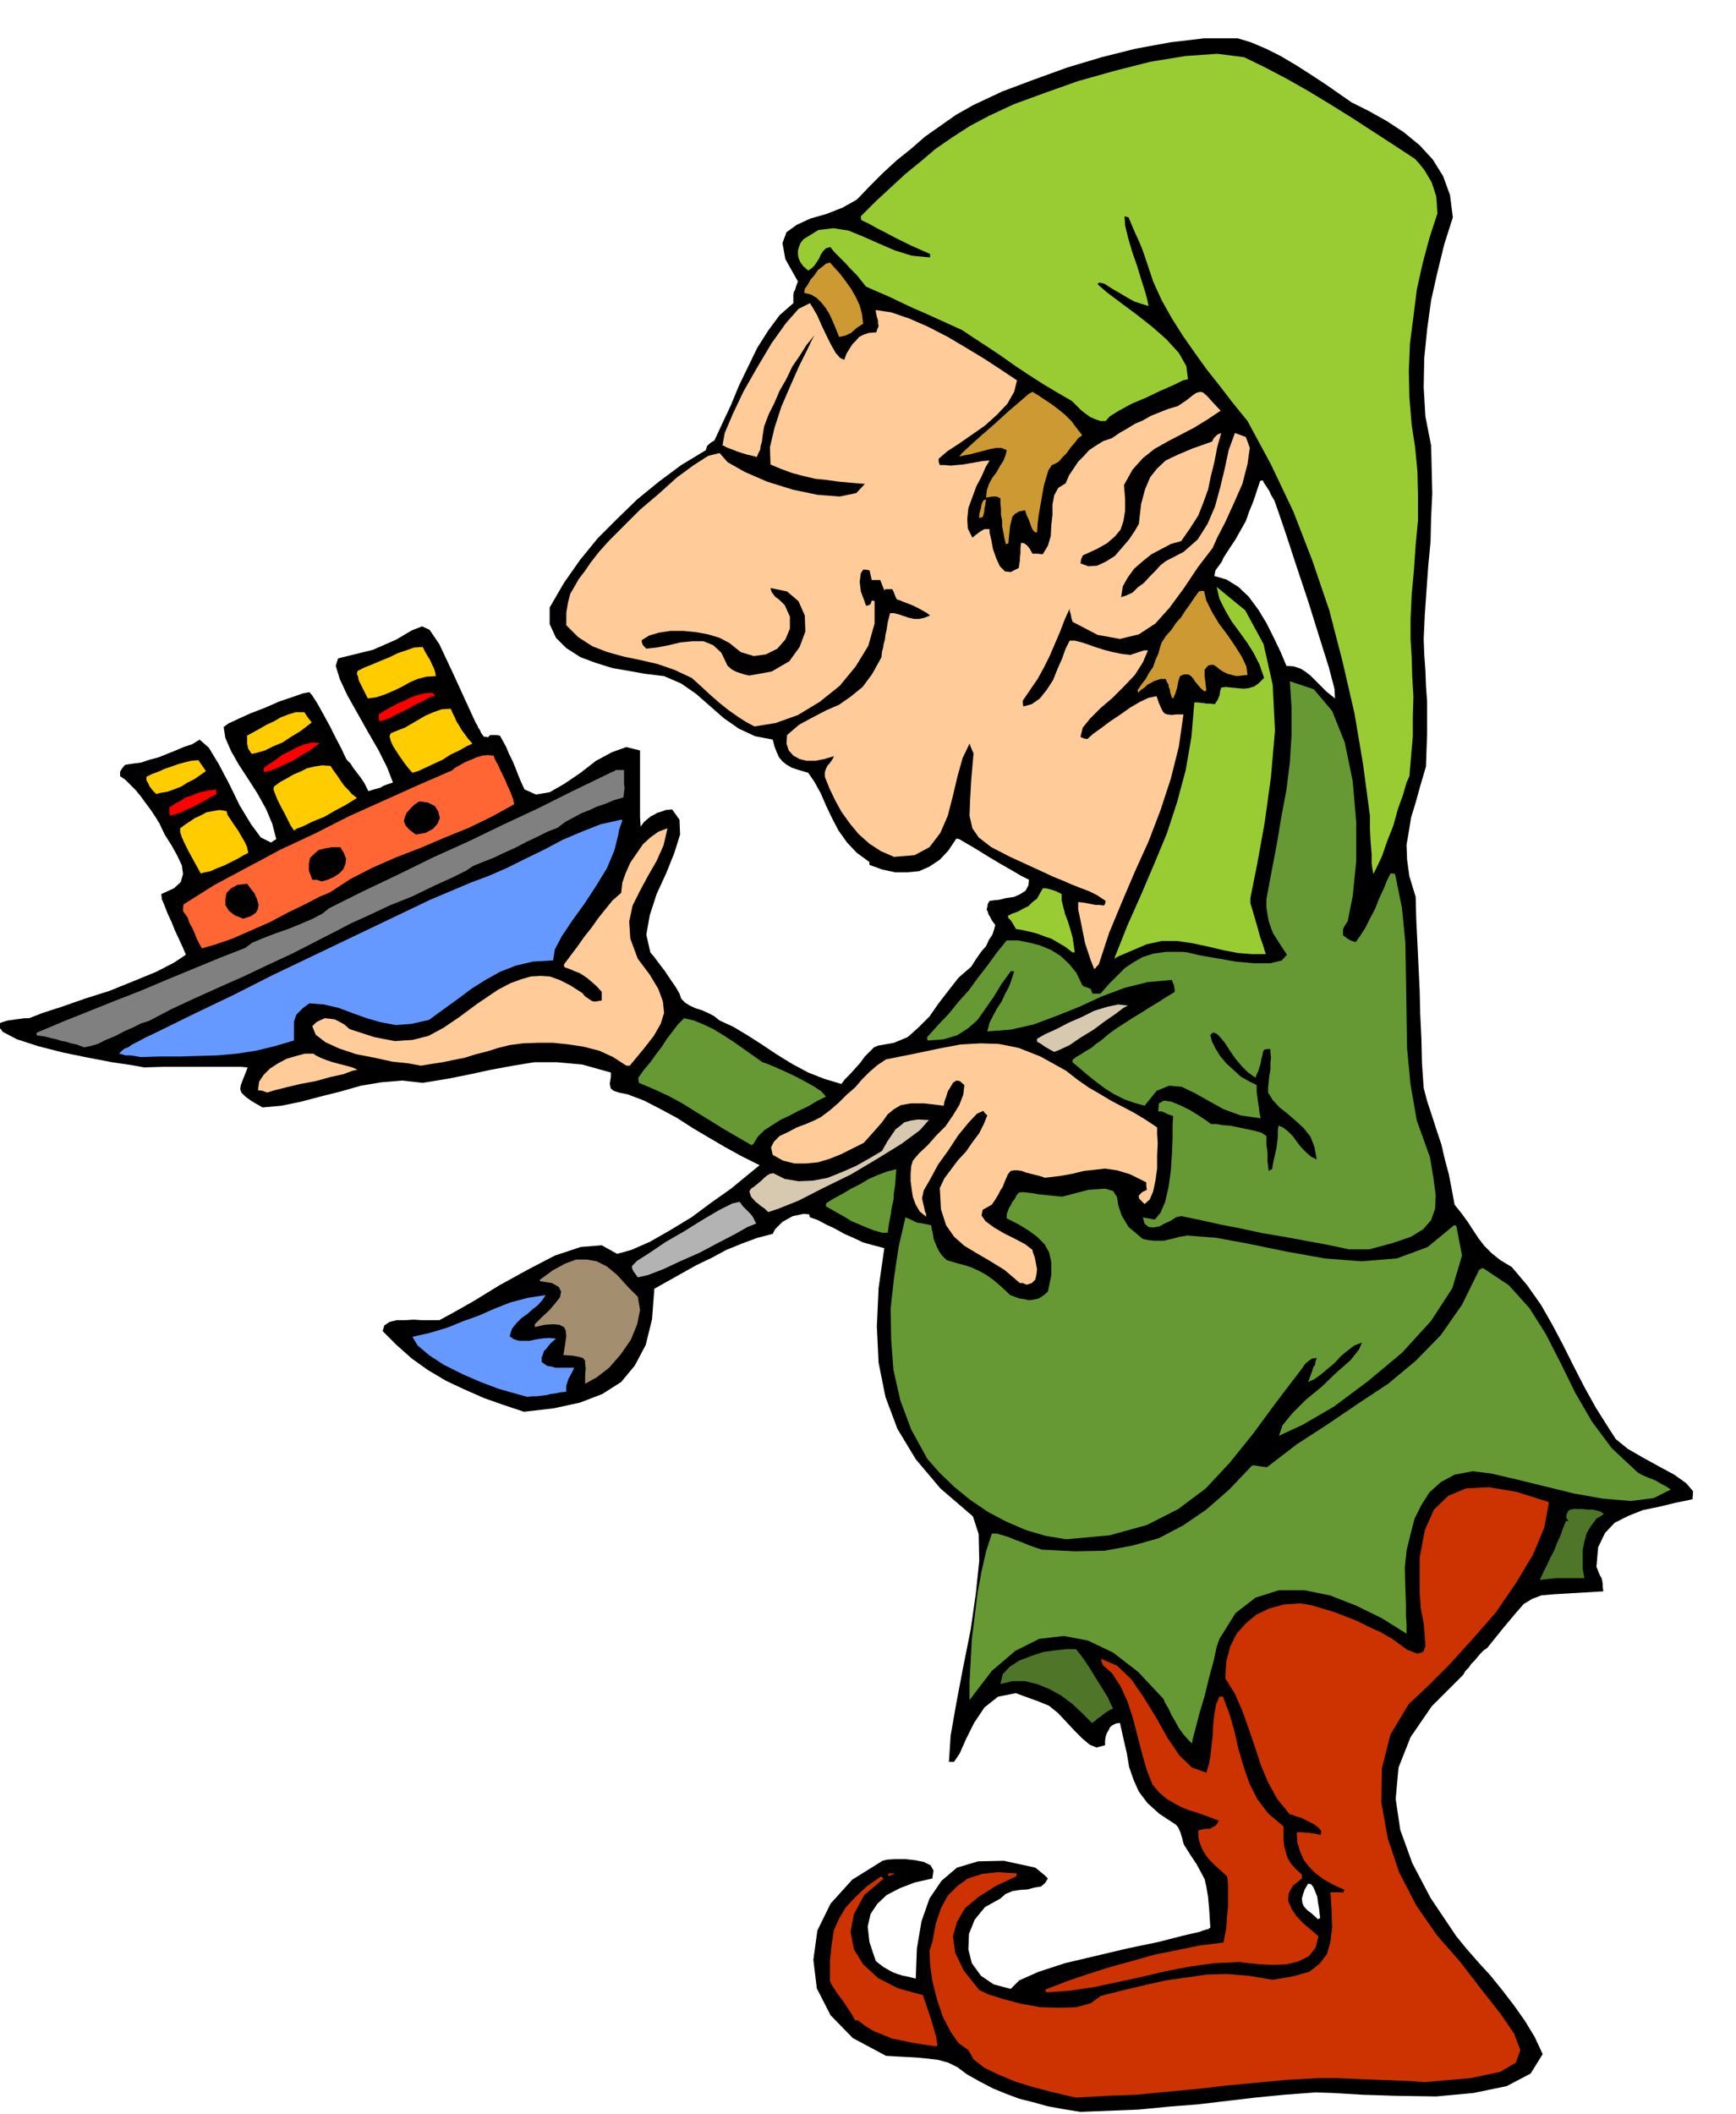 <svg xmlns="http://www.w3.org/2000/svg" fill-rule="evenodd" height="597.228" preserveAspectRatio="none" stroke-linecap="round" viewBox="0 0 3035 3696" width="490.455"><style>.brush1{fill:#000}.pen1{stroke:none}.brush2{fill:#c30}.brush3{fill:#693}.brush5{fill:#69f}.brush7{fill:#fc9}.brush9{fill:#d6c9b0}.brush11{fill:#9c3}.brush13{fill:#fc0}.brush14{fill:red}.brush15{fill:#c93}</style><path class="pen1 brush1" d="m1889 3692-31-5-27-5-25-7-24-6-24-9-22-9-23-12-23-13-16-12-16-8-18-5-17-2-20-2-18-1-19-1-17-1-58-31-39-40-24-47-6-50 7-51 23-47 38-42 53-33 8-2 15-1h16l18 2 15 3 12 6 5 9-2 14-31 7-26 10-23 12-16 15-12 18-5 22 3 27 11 33 6 5 8 6 7 4 9 5 8 3 10 3 10 2 12 3 2-53 8-47 14-40 21-31 27-23 37-11 45-1 55 12 5 4 6 5 5 4 6 6-5 8-7 6-12 2-11 3-14 1-13 2-12 5-9 8-27 15-18 22-10 25-1 27 6 24 16 22 22 15 30 8 15-15 34-15 46-15 55-13 55-13 53-11 43-11 30-7 5-2 4-1 2-1h3l2-2 2-1-2-32-2-22-3-18-3-13-7-13-7-13-10-15-12-19-2-6-1-5-2-6-1-4-4-9-4-5-29-19-21-19-15-20-9-20-8-23-4-24-6-26-6-27-7 1-6 3-4 3-3 6-3 5-2 6-1 7v8l-15 4-12-5-13-11-13-13-15-16-14-15-16-13-17-7-41-15-31 6-24 19-18 27-14 28-11 25-10 15h-9l3-46 10-57 12-63 13-65 9-63 6-57-1-47-10-31-57-49-43-51-32-53-21-56-12-60-3-63 3-67 10-70-19-5-18-5-17-8-16-7-16-9-15-7-15-8-14-5-1-3v-2l-10-1-9 2-10 2-9 5-9 5-7 7-6 6-4 8-27 7-27 10-27 11-26 14-27 13-25 14-25 14-23 13-4 53-11 45-19 36-24 29-33 21-39 15-46 10-52 6-36-12-34-12-34-15-32-15-32-19-28-20-27-24-24-24 3-10 9-6 12-3h15l15-1 16 1h29l24-13 37-21 44-27 49-27 48-25 45-15 37-3 27 15 25-7 32-14 35-20 38-23 35-26 34-24 28-23 22-18-32-16-29-16-29-17-27-16-28-18-28-15-29-15-29-11-15-3-9-3-5-4-1-3-1-6 1-5 1-7v-7l-50-14-44-4h-40l-37 6-38 7-37 8-40 8-43 7-36-4-36 3-36 6-35 10-36 9-34 9-34 7-33 3-19-11-11-8-7-7-2-6 1-7 3-8 4-10 5-13-12-1H286l-34 1-22-4-34-5-42-8-44-9-43-11-37-12-25-13-9-12 5-4 6-2 7-2 7-1 7-1 8-1 7-1h8l23-9 34-11 40-14 44-14 42-17 39-16 31-16 21-14-6-14-6-13-7-15-6-15-7-15-5-13-5-12-1-9 22-10 12-11 4-14-2-15-8-17-10-18-12-19-9-19-8-13-8-12-9-12-8-11-9-11-9-9-9-9-9-6v-8l3-5 3-4 3-3 13-2 15-2 15-5 15-4 15-6 15-6 14-6 15-5 13-8 16 14 17 28 19 36 18 37 20 33 17 23 18 9 4-3 5-3-7-27-11-26-15-27-16-25-17-26-13-23-10-23-3-19 8-6 17-8 22-10 26-10 25-11 24-8 17-6 11-2 5 6 9 14 10 18 12 22 10 20 10 19 6 13 3 6 2 2 5 5 5 8 7 9 6 8 6 9 4 8 3 6 10-3 11-3 5-3 5-2 6-2 6-2-10-26-15-30-19-33-18-32-18-32-13-28-7-23 4-13 61-15 41-18 27-16 18-7 13 6 17 25 24 51 38 83 2 4 3 5 1 3 3 4 2 5 5 7h3l4 1 4-4h11l6 1 5 9 6 11 5 12 6 12 5 12 5 13 5 12 6 13 20 9 24-4 26-15 28-19 27-21 28-15 25-9 24 6v116l1 17 6-8 7-6 5-4 6-3 5-3 7-2 8-3 11-1 13 18 1 26-10 32-14 35-17 37-12 37-6 34 7 31 6 7 6 8 6 8 7 9 6 9 6 9 7 10 7 12 3 9 7 7 8 5 11 5 10 3 11 5 10 5 10 8 24 11 25 15 25 16 27 18 26 16 28 15 28 11 30 9 6-8 9-9 9-10 9-10 8-11 9-9 7-7 7-3 28-5 24-10 19-17 19-19 16-23 17-22 18-23 22-19 5-8 6-9 7-10 8-9 5-11 6-9 3-9 2-8-6-8-3-6-3-5-1-4-2-4 1-4 1-6 3-5 7-1 10-1 12-3 14-2 11-5 9-6 5-9 1-10-14-7-17-10-21-12-20-12-21-13-17-10-12-7-5-1-14 21-15 16-18 12-18 8-21 2h-21l-23-5-22-8v-5l-22-16-17-18-15-21-11-21-11-23-9-21-11-20-11-16-17-5-12-4-10-6-6-5-6-7-4-9-4-10-3-12-31-6-28-13-26-18-24-21-25-22-26-18-30-13-33-4-28-5-29-5-29-9-27-10-25-16-18-18-11-24v-29l25-43 28-40 31-38 34-34 35-34 38-31 39-29 43-26 2-7 4-4 4-3 5-3 14-30 15-32 14-34 16-33 16-33 19-30 20-27 24-21v-15l1-5 2-3 2-7 3-8-22-39-5-28 7-19 18-13 24-11 28-8 28-11 25-14 23-24 23-23 24-22 25-20 24-21 27-19 27-19 30-17 51-24 56-21 58-21 60-18 60-15 60-11 59-7h59l23 7 26 11 26 13 27 16 25 16 26 17 23 16 23 16 30 15 32 18 29 19 28 23 23 25 18 29 12 33 5 39-15 47-12 49-11 49-7 51-5 50-1 51 3 51 10 51 1 42 1 42-2 42-1 42-4 42-3 42-3 43-2 43 1 27 2 28 1 27 2 28v55l-1 28-1 30-10 34-8 29-8 26-4 25-4 23 1 26 4 29 11 36 1 39 2 41 2 42 2 42 1 42 2 42 1 43 3 43 6 23 8 24 8 25 9 27 6 26 7 26 5 26 5 27 12 15 11 15 9 14 10 15 10 13 13 13 15 12 20 12 27 32 24 34 20 35 19 36 18 36 19 37 20 36 24 38 11 17 21 17 26 15 29 16 26 14 21 15 12 14-1 14-29 6-29 7-29 6-25 10-24 12-17 18-12 25-3 34 2 5 2 5 2 5 3 5 1 4 1 6v5l1 8-50 3-35 2-23 2-16 6-15 9-14 16-21 25-29 36-6 4-6 6-5 6-5 6-6 6-4 6-6 6-4 7-55 55-37 54-21 53-5 55 8 54 21 58 32 61 45 67 18 22 21 24 21 23 21 26 20 26 19 27 17 28 14 30-21 34-42 22-58 12-65 6-68-1-62-2-50-3-31-1-54 4-51 5-51 6-51 6-51 4-51 5-51 2-51 2zm415-337h1l3-2-1-8-1-9-2-11-1-9-4-10-3-7-4-5-5-1-6 10-3 9-2 7 1 8 2 5 6 7 8 6 11 10zm30-2134-1-17-10-38-17-54-19-61-21-63-18-55-14-41-6-17-6-10-3-7-4-6-2-3-4-6-1-3h-3l-2 1-6 18-6 18-7 17-6 17-9 16-9 16-10 15-11 17-3 7-5 7-6 8-2 10 21 6 21 13 18 17 17 23 14 23 13 26 12 25 10 24 13 1 12 4 8 5 9 7 8 8 9 9 11 11 15 12z"/><path class="pen1 brush2" d="m1881 3667-22-5-25-6-30-8-29-9-29-12-25-12-19-15-9-16-17-12-14-20-14-27-10-30-8-32-4-29-1-24 5-15 6-32 9-27 12-22 17-17 18-13 25-8 27-3 34 2-1 2v3l-36 17-30 19-24 20-14 24-7 25 4 29 15 31 27 34 17 8 26 8 30 8 34 6 32 1 31-1 25-7 18-13 40-10 38-9 36-8 36-5 34-5 36-1 38 3 42 7 36-6 28-8 18-14 13-17 6-22 3-25-1-29-2-32h17l6 1v-3l2-2-20-9-16-9-15-11-11-11-10-13-6-14-5-16-1-17 2-1h8l6 1h5l6 1 7 1 8 2 1-7-5-6-8-6-10-5-12-6-10-3-8-3h-2l-22-27-16-29-13-31-10-31-11-32-11-31-13-30-17-27 2-30 7-26 11-22 16-18 18-15 23-11 25-7 29-2 19 3 20 6 20 6 21 8 20 8 20 10 20 9 21 12 26 19 18 7 10-3 4-10-1-18-2-22-5-26-2-27v-62l9-48 16-36 25-24 31-13 40-2 48 8 57 18-8 44-20 48-30 50-35 51-41 47-40 44-38 38-33 31-32 53-15 59-1 60 11 62 20 60 30 58 36 52 41 47 37 48 33 42 24 35 11 29-8 22-27 16-52 11-80 7-27-2-26-1-27-1-25-1-25-1-22-1h-34l-55 3-53 5-53 5-52 6-53 5-52 5-53 2-53 3zm-249-90-19-3-19-3-18-4-16-3-17-7-15-6-15-9-13-10h-5l-5-9-5-8-6-9-6-9-7-9-6-9-6-9-3-7v-35l3-29 4-25 9-20 12-20 16-17 20-19 26-18 1 2 3 2-34 29-18 33-6 31 6 31 16 26 26 24 35 18 44 12 1 5 4 11 4 12 5 15 4 14 4 13 2 11 1 8h-7z"/><path class="pen1 brush2" d="m1831 3483-3-1v-4l36-14 38-13 38-12 40-11 39-11 40-8 39-8 41-5 2-11 3-15 1-18 2-19v-36l-1-12-1-5-12-11-10-9-9-9-6-8-6-10-4-10-3-11v-12l3-1 6-1 6-1h6l4-3 5-2 3-4 3-5-21-8-17-6-16-5-12-5-13-7-12-7-13-11-12-14-10-25-8-28-8-31-8-31-10-31-12-26-15-23-16-14-2-6-1-5 28 12 25 24 22 32 22 36 19 34 21 31 22 21 25 9 4-13 3-15 2-18 2-18 1-20 2-18 3-17 6-14h6l11 29 9 31 7 31 9 31 10 29 14 28 19 25 27 23v23l1 11 3 11 3 10 6 10 8 9 11 10v7l-16 13-7 13-1 13 6 14 8 12 12 13 13 11 14 12-5 20-12 15-18 9-21 5-23 1-23-1-20-2-16-2-44 2-43 6-42 8-42 10-42 9-42 9-41 6-40 3zm-278-203v-3l1-2h9l1 1-6 2-5 2z"/><path class="pen1 brush3" d="m2084 3048-8-8-7-8-8-11-6-11-7-12-5-11-6-10-3-7-44-47-44-34-44-21-42-8-43 5-42 21-41 35-39 51v-32l2-35 2-39 5-40 5-41 7-38 8-35 10-31h9l10 3 10 3 12 5 11 4 12 5 11 4 12 4 57 3 53-1 49-9 46-13 42-22 41-28 40-35 40-42h5l6 1 7 1 8 1 52-40 54-35 53-36 53-35 48-40 44-45 37-53 30-61 3-2 4-1 45 30 36 40 29 46 26 51 25 51 29 50 35 47 45 42 5 3 6 3 7 3 8 3 7 3 8 5 8 4 9 6-30 15-40 5-48-4-51-9-53-13-49-12-43-10-32-4-32 6-24 13-20 18-14 22-12 24-7 27-7 29-3 30 1 36 1 28v20l1 14v17l-43-27-45-22-46-18-45-9h-44l-41 13-35 27-28 45-5 14-5 24-8 29-8 33-9 30-7 27-5 19-1 7z"/><path class="pen1" d="m1910 3013-18-18-17-16-20-15-20-11-22-9-21-5h-22l-21 5 4-17 12-13 17-11 21-8 21-7 22-3 19-2h16l5 6 9 12 10 15 11 18 10 16 10 16 6 13 4 8-5 2-5 3-6 4-6 5-6 4-4 4-4 2v2zm782-251 6-13 6-12 6-13 7-13 5-13 6-13 4-12 5-12 1-2h4l-4-6 1-6 3-6 4-2 4-1h16l10 1h8l9 2 6 2 5 4-13 8-9 12-8 13-4 15-3 15v32l3 17h-50l-10 1-9 1-9 1z" style="fill:#4f7529"/><path class="pen1 brush3" d="m1864 2691-36-6-34-10-35-15-32-17-31-21-28-23-26-25-21-24-28-51-19-51-12-53-4-53-1-54 6-54 8-54 12-52 9 4 10 5 5 1 6 1 6 1 9 2 1 7 2 8 1 8 3 8 3 7 4 8 5 7 8 8 17 5 15 4 12 4 13 6 11 6 13 9 13 11 17 16 8 3 8 3 8 1 9 2 8-1 9-2 8-5 8-7 6-29v-22l-4-18-8-14-13-13-15-11-18-11-20-10v-7l2-6 2-5 3-5 3-6 4-5 3-6 4-5 7-1 9 1 9 1 10 2 10 1 10 1 10 1 11 1 46-12 29-2 14 4 7 11 2 14 6 18 12 20 25 21 10 2 10 1h17l8-2 9-2 11-3 13-2 51 4 59 11 63 13 67 12 64 5 62-5 54-20 46-38h1l3 1 10 52-17 57-37 57-51 56-60 50-59 44-55 32-41 19 6-18 17-21 24-24 28-23 26-25 24-21 15-19 5-12-13 5-12 9-12 10-11 12-12 10-12 10-11 8-11 5 4-11 3-8 2-7 3-4 1-6 2-6-8 1-6 4-6 5-4 6-45 59-42 57-41 51-42 45-48 36-55 28-65 18-76 7z"/><path class="pen1 brush5" d="m922 2442-22-6-28-8-32-12-32-14-32-16-26-17-20-17-9-15 31-7 30-9 27-11 28-10 27-12 28-11 30-8 32-5-6 9-8 9-9 7-9 8-10 7-9 9-8 10-4 13 7 5 9 3h19l9-2 12-2 12-1 13 1-10 9-7 9-4 4-2 6-2 5v8l4 3 6 4 7 1 7 2h33l-3 6-4 8-3 5-2 6-2 7v10l-10 1-9 2-8 1-8 2-9 1-8 1h-8l-8 1z"/><path class="pen1" style="fill:#a38f70" d="M1023 2419v-16l1-11-1-8v-5l-4-5-7-2-11-2-16-1 3-19 2-14-1-10-3-6-8-4-11-1-15 1-17 4v-5l13-13 13-12 10-12 8-10 2-10-4-8-12-7-20-3-1-1-1-1 23-17 22-12 19-7h19l17 3 18 9 18 15 20 22 16 16 4 23-5 25-11 27-18 26-20 23-22 17-20 11z"/><path class="pen1 brush7" d="m1795 2246-7-3h-5l-27-23-26-16-24-14-20-12-18-16-14-20-9-28-2-37 8-17 12-16 12-16 14-15 11-16 12-16 8-16 6-15-5-5-2-3-11 5-15 16-18 22-17 26-18 25-14 26-11 19-3 14 2 9 2 8 1 6 2 4v5l-11-9-7-12-5-13-2-13-2-15v-13l1-13 3-10 11-13 15-14 15-17 16-16 13-19 11-18 7-18 2-17-8-7-6-1-6 4-4 7-5 8-3 10-3 8-1 7-34-4h-24l-17 3-12 7-11 9-10 14-14 16-18 20-20 10-20 10-20 8-20 6-21 2h-20l-20-5-18-10-3-13 5-10 10-10 15-7 15-8 16-6 14-6 12-6 16-12 15-13 14-14 15-13 12-14 13-13 14-12 15-10 50-10 43-9 37-7 35-2 32 1 35 7 38 15 45 25 19 15 20 14 19 11 20 12 19 10 21 11 20 12 21 14v11l1 17-1 21v23l-3 21-4 19-6 14-9 8-6-6-3-3-1-3v-3l6-6 8-4-1-7v-6l-28-14-23-7-21-3-18 2-19 2-20 5-23 4-25 3-9-3-8-2-8-2-8-2-8-3-7-1h-6l-6 1-5 6-3 7-3 7-3 8-4 6-4 8-5 8-6 9-16 9-2 10 7 10 15 11 17 10 20 10 17 9 13 10 1 5 3 8 2 10 2 11-1 9-2 9-6 6-9 3z"/><path class="pen1" style="fill:#b3b3b3" d="m1115 2233-5-7-3-4-2-5v-4l9-9 22-14 28-19 33-19 32-20 29-17 22-11 13-3 6 8 9 9 4 4 4 5 3 6 3 6-15 6-23 13-29 15-32 17-34 15-30 14-26 10-18 4z"/><path class="pen1 brush3" d="m2358 2184-38-8-38-7-38-7-36-6-37-8-36-7-36-8-34-7-9 2-9 6-11 5-9 5-11 2-8-1-7-6-3-11 4 1 6 1 5 1 6 1 10-12 8-19 6-26 4-29 2-30 1-27v-23l1-15-9-3-6-3-5-2h-6l1-14 9-5 13 2 17 7 16 8 16 10 12 8 8 6h9l12 2 13 1 15 3 14 3 14 3 11 3 9 6v15l1 7 1 8v15l1 7 1 9 3-2 3-1 2-12 2-9 2-9 2-9 1-9 1-9v-10l1-9 8 3 9 7 8 8 8 11 7 9 9 9 8 7 10 5-4-22-7-18-12-15-13-12-15-13-14-11-12-13-8-13v-9l1-9 1-11 2-11v-12l1-9-1-9v-6h-6l-5 1-2 4-1 6-2 7-1 7-2 6-2 7-3 6-2 6-13-9-11-11-11-13-9-13-9-14-8-10-7-7-6-2-3 2-2 3 3 11 6 12 8 13 11 13 12 11 13 12 14 8 14 7v12l1 7 1 8 1 6 1 8 1 8 2 9-35-5-30-11-27-15-23-13-23-11-22-2-22 9-21 26-18-5-17-6-18-9-16-10-16-12-15-12-14-12-12-10v-4l6-5 9-5 9-6 9-5 8-7 9-6 7-6 7-6 14-10 14-9 14-9 15-9 14-9 15-9 14-9 15-9-1-8-1-5-2-4-1-4-43 4-40 10-40 15-39 18-40 16-40 15-40 9-41 3 4-15 6-12 7-13 8-12 6-13 7-13 5-14 4-13h-6l-16 22-14 23-14 20-14 20-17 15-19 12-24 7-27 2-1-3v-3l19-21 19-20 17-21 18-20 16-22 17-22 16-22 17-21h20l20 4 19 5 19 8 16 10 15 14 13 16 10 21 2 2 2 1 4 1 7 3 1 3 2 5h14l15-17 14-14 14-14 15-10 16-9 19-6 22-3h28l9 1 21 5 29 5 34 6 32 3h29l20-5 9-10-10-15-7-11-7-11-4-10-4-12-2-11-2-13v-14l9-48 9-47 8-48 9-48 6-48 3-48v-48l-3-46 42 14 32 38 22 55 14 68 6 71v69l-6 60-9 45-3 4-3 5-1 2-1 3v10l4 3 4 3 5 3 9 3 8-11 9-14 8-16 9-17 7-18 8-17 6-15 6-12h4l4 1 12 59 6 61 1 60 1 63 1 62 6 63 11 63 23 64 6 36 4 30-1 24-7 20-14 16-21 13-32 11-41 11h-36zm-816-29-14-4-13-5-14-6-12-5-13-8-11-6-12-7-9-5v-3l1-3 13-8 15-8 15-9 16-8 15-9 16-7 16-6 16-4-1 13-1 14-2 13-1 14-3 13-2 14-3 15-2 15h-10z"/><path class="pen1 brush9" d="m1343 2119-6-6-6-4-6-5-4-3-8-9-3-9 3-5 6-4 6-5 6-5 5-5 5-4 5-3 6-1 20 10 24 4 25-1 26-5 25-10 25-11 23-13 22-13 9-16 8-12 7-10 8-6 7-6 11-3 13-2 19 1-16 18-31 23-42 26-47 28-49 24-43 22-35 14-18 6z"/><path class="pen1 brush3" d="m1314 2002-26-15-24-14-24-15-23-14-24-15-24-13-26-12-26-11-1-6v-3l10-14 11-13 10-14 10-13 9-14 10-13 9-12 11-11 17 4 17 7 17 8 18 11 17 11 17 12 17 12 17 12 9 3 14 6 16 7 19 9 17 9 16 9 12 8 8 9-16 8-15 9-17 8-15 8-17 8-14 9-14 9-11 11-5 8-3 5-3 2z"/><path class="pen1 brush7" d="m467 1910-8-3-8-1 2-15 8-12 11-11 14-9 15-8 17-5 15-4h15l4 3 8 4 10 4 12 4 11 3 12 3 11 3 9 4-9 2-16 6-23 5-25 7-27 5-25 6-20 5-13 4zm269-47-22-4-28-3-32-7-31-6-30-10-24-11-17-13-6-15 7-7 8-4 7-3 9 1 8 1 8 4 9 5 9 8 43 14 36 7 31-2 28-7 26-14 28-19 31-23 37-25 21-11 19-7 17-5 17-1 16 1 17 6 18 9 22 14 5 6 9 6 3 2 5 1 6-1 6-1v-15l-9-10-8-7-7-6-7-5-8-5-8-3-9-4-9-3-1-3v-2l12-16 12-16 12-17 12-15 12-17 12-15 13-16 15-13 2-18 6-17 8-18 11-16 11-16 13-12 14-10 16-6-7 30-12 27-15 26-14 26-13 26-6 28 2 30 13 35 21 28 15 25 8 22 2 20-6 19-12 21-18 23-24 29h-6l-23-15-24-11-27-7-26-4-28-3h-26l-27 1-23 3-20 5-19 6-20 5-19 6-20 4-19 4-20 3-18 3z"/><path class="pen1 brush5" d="m246 1848-11-2-7-1h-9l-6-2-5-1 3-3 3-3 4-3 6-2 7-5 10-5 13-7 19-9 67-33 69-33 67-34 69-33 69-33 69-33 69-33 71-30 32-12 32-14 32-16 33-16 32-17 33-14 33-13 36-8h1l1 2-2 5-2 6-2 6-1 7-7 28-13 31-19 31-21 32-21 29-18 27-12 23-3 19-35 2-30 7-28 11-25 14-24 15-24 18-25 18-26 19-31 7-27 2-27-5-24-7-25-9-24-9-26-6-25-2-11 8-7 7-5 5-2 6-2 6v33l-34 10-33 8-33 5-33 3-34 1-34 1h-34l-33 1z"/><path class="pen1 brush9" d="m1843 1839-9-5-7-4-7-5-7-4v-5l14-8 20-9 21-11 23-10 22-11 23-7 19-4 17 2-8 4-13 10-19 13-20 15-23 14-19 13-17 8-10 4z"/><path class="pen1" style="fill:gray" d="m147 1831-13-5-10-2-9-3-7-1-9-3-9-2-12-3-14-2v-4l1-1 45-19 45-18 45-18 46-18 45-19 46-19 46-19 46-18 12-9 19-8 21-8 23-8 22-9 21-9 17-9 11-9 60-30 61-29 61-30 62-28 60-29 62-29 60-30 62-30 6-3 5-2 3-2h14v25l1 6-1 8-1 9-17 5-14 6-15 5-13 6-15 6-13 7-15 8-13 10-18 7-18 9-19 9-19 10-20 9-19 9-18 7-17 7-12 8-24 12-33 15-37 18-40 16-36 17-31 14-21 11-41 21-41 21-43 20-42 20-43 19-42 19-41 19-40 21-13 4-14 7-16 7-15 8-17 7-14 7-14 4-10 2z"/><path class="pen1 brush7" d="m1913 1694-6-15-5-15-5-15-3-15-3-15-3-15-3-14v-13l10 1 10 2 5 1 6 1h6l8 1 2-3 1-5-15-10-14-7-16-6-15-6-16-7-15-6-15-7-13-6-48-22-33-17-22-17-11-16-5-22 1-27 2-36 4-46-4-9-3-8-12 25-9 32-8 34-9 35-13 30-19 25-26 14-36 3-23-10-20-13-19-17-15-18-15-21-11-20-10-21-8-20v-8l2-6 3-6 3-3 5-7 3-6-17 5-15 3h-16l-12-3-11-6-8-9-4-12 1-15 21-18 24-13 23-12 23-10 20-14 21-17 17-23 16-29 1-10 2-7 1-7 2-6 1-9 2-9 2-13 4-16h7l8 2 9 3 9 3 9 2h9l9-2 10-4-5-4-7-4-9-5-8-4-10-4-8-3-7-3-4-1-3-6-1-3-2-5-2-4h-12l-2 2-4-10-3-8h-15l-2-9-2-8-6-1h-5l-4 6-1 7-1 8 1 9 1 8 3 8 3 8 3 9 5-1 3-2 1-3 1-3h2l3 1v39l-11 39-22 36-28 34-35 28-38 23-39 14-37 6-15-8-14-9-17-12-15-12-16-14-13-12-12-11-8-7-30-14-29-10-30-7-29-6-29-8-26-10-25-16-21-21v-22l3-18 4-15 7-12 8-14 10-13 11-16 14-18 18-20 25-25 29-29 33-28 31-28 30-22 25-16 20-5 14 16 30 17 39 17 45 14 43 9 39 3 29-6 15-16-24-2-22-2-21-3-20-2-21-5-19-5-19-7-19-8-1-30 8-34 12-37 16-37 15-34 14-28 9-19 4-7-14 17-12 19-13 19-10 21-12 21-9 21-10 20-8 21-1 6-1 6-1 7-1 8-2 7-1 7-3 6-3 7-7-2-9-2-10-3-9-3-10-4-8-3-5-3h-2l4-22 14-33 19-40 24-42 25-42 25-35 22-25 20-10 5 8 8 14 7 16 9 19 8 16 8 14 8 9 7 3 4-11 5-8 5-8 6-6 6-7 8-4 9-3 13-1 2-6 2-5-1-5v-5l-2-6-1-5-1-5v-2l27 4 32 11 32 14 35 18 32 19 33 20 29 19 27 18-5 20-12 21-18 19-21 19-23 16-23 16-20 13-15 13v5l2 6h8l11 1 10-1 12-1 11-2 12-2 11-2 12-1-7 12-7 16-9 17-7 19-7 19-2 19 1 17 8 16 6-5 8-6 7-4h9v6l3 13 3 16 6 17 6 13 9 9 10 1 14-7 1-7 1-6v-6l1-6v-9l1-10 6 1 5 4 4 5 5 9h9l9 1 9-15 5-17 1-19 2-18v-18l3-16 7-13 13-8 6-14 8-12 8-12 10-10 9-10 12-8 13-8 15-5 13-9 14-8 13-8 14-6 14-8 15-6 15-6 17-5 15-10 10-8 7-5 7-2 5 1 7 6 9 10 15 16-24 16-23 14-23 12-23 12-23 13-20 16-18 20-15 27 2 24v21l-3 18-5 15-10 12-14 12-18 10-24 11-3 7-1 7 14 5 15-1 15-7 16-10 13-15 12-14 10-15 7-12 4-35 7-26 9-21 12-15 15-14 21-10 26-11 34-12 3-6 3-3 3-3 7-3-7 25-5 26-6 24-5 24-8 22-9 23-14 22-16 23-18 5-17 9-17 9-15 12-15 13-11 15-9 16-3 19 9-3 11-5 9-9 11-8 10-11 10-10 9-10 9-7 31-16 25-22 17-27 13-30 9-33 8-33 7-33 11-30 19 7 7 19-4 28-9 35-15 34-15 33-14 27-8 18-26 34-24 36-25 34-25 28-29 19-33 8-39-7-44-23-2-7-1-6-2-6v-4l-9 20-8 21-9 21-9 21-10 20-11 20-13 19-13 19v4l1 6 15-4 14-10 12-15 11-17 8-20 8-18 6-17 7-14h9l12 3 12 4 14 5 13 4 15 4 15 3 16 2 9-3 9-3 6-2h7l-9 21-14 22-19 20-20 20-21 18-18 18-13 16-4 16 1 1 3 1 2 1 6 1 10-9 14-10 16-12 18-12 17-12 17-10 15-7 14-3 4 12 4 9 3 6 4 4 4 1 7 1 9-1h12l-8 56-14 56-18 55-21 55-24 53-23 54-22 53-18 55-4 4-2 3h-1l-1 1z"/><path class="pen1 brush11" d="m1948 1676 23-58 24-54 23-54 22-53 18-55 15-56 10-58 5-60h6l7 1h3l5 1h6l9 1 5-8 3-7 1-7 2-7 8-1 10 1 10 1 11 1 9-1 10-3 8-6 9-9-8-23-10-20-12-19-13-18-14-19-11-19-10-20-5-21 50 41 32 59 16 71 4 80-7 81-11 80-13 72-12 60v9l4 13 4 14 5 17 4 15 5 14 3 10 2 6h-24l-25-2-26-5-25-6-28-6-27-4h-27l-27 6-7 3-7 3-7 3-7 3-7 3-7 3-7 3-7 4zm-73-11-13-10-12-7-12-7-12-4-13-5-12-3-13-3-12-2-5-9-4-6-4-4-1-4 8-4 9-3 9-5 10-5 7-7 8-6 5-9 5-9h6l8 2 9 3 10 5v11l3 12 3 12 5 13 4 13 4 14 2 13 2 14h-4z"/><path class="pen1" style="fill:#f63" d="m353 1658-5-9-4-8-4-10-4-9-5-9-3-9-5-7-3-4v-6l1-6 54-34 58-31 58-31 60-28 59-30 60-27 60-27 60-26 6-5 9-5 9-5 10-4 9-4 10-3 10-1 10 1 2 6 5 9 5 11 7 14 5 12 6 13 4 11 2 9-38 21-41 20-42 17-42 18-44 17-41 18-39 20-35 23-19 8-25 13-29 14-32 17-34 15-32 14-29 10-24 7z"/><path class="pen1 brush1" d="m425 1606-15-6-10-8-6-10v-10l2-11 8-8 11-6 17-2 6 8 7 9 4 9 3 10-1 8-4 7-9 6-13 4zm137-65-8-3h-8l-6-16v-12l2-10 7-7 8-7 12-3 12-2h14l6 10 4 10-1 9-4 10-7 7-9 6-11 5-11 3z"/><path class="pen1 brush13" d="m351 1527-5-9-5-9-6-11-6-11-6-12-5-11-3-9v-7l8-6 9-6 9-6 11-5 9-5 11-2 12-2 12 2 2 7 6 9 6 9 7 10 5 9 6 10 4 9 2 10-8 4-10 6-12 6-12 6-13 5-11 5-10 2-7 2z"/><path class="pen1 brush11" d="m2401 1528-2-11-1-8v-16l-1-12-1-13-1-19v-23l-12-90-15-89-21-91-23-89-30-88-33-85-39-82-41-76-26-32-23-30-23-29-20-28-21-30-19-30-18-32-15-33-5-15-5-15-5-15-5-14-6-14-6-13-6-14-5-12-4-1-3-1 1 16 5 21 7 24 9 26 7 23 7 22 4 15 2 10-13-4-12-4-11-6-10-6-12-7-10-6-9-6-9-2-2 1-1 2 16 14 24 18 27 20 28 22 25 22 22 24 13 23 3 23-9 2-16 8-23 10-25 12-26 11-22 12-16 10-7 8h-9l-9-3-9-4-7-5-9-7-6-6-6-6-4-4-26-15-25-15-25-16-24-16-24-17-24-16-23-15-21-14-22-10-22-10-22-10-21-9-21-10-21-10-21-9-18-8-8-10-8-10-11-11-9-10-11-11-8-8-5-6-2-3-8 2-5 5-4 6-3 7-4 6-4 6-5 5-6 4-9-8-5-7-3-7-1-6v-7l2-7 3-7 5-6 26-16 26-3 26 4 27 11 27 12 28 12 29 9 32 3v-6l-18-8-16-7-16-8-14-7-15-8-14-7-14-8-13-6-1-4v-3l26-26 26-24 26-24 27-22 26-22 29-20 31-20 34-18 43-20 52-19 59-21 64-18 63-16 61-10 56-4 47 6 37 18 38 20 37 21 38 23 37 23 37 24 37 24 38 25 8 9 8 10 6 10 7 12 4 12 4 13 1 14 1 15-14 43-12 45-10 45-6 48-6 46-2 48 1 47 4 48 6 39 4 42 1 42v44l-4 42-3 44-4 43-2 44v33l2 34 1 34 2 34-1 34v35l-3 34-3 36-5 11-6 21-9 25-8 29-11 28-9 26-9 19-6 12z"/><path class="pen1 brush1" d="m727 1459-12-9-6-7-3-8 2-7 3-7 6-7 7-7 9-6 15 2 12 6 6 9 3 12-4 10-8 9-13 7-17 3z"/><path class="pen1 brush13" d="m514 1452-6-9-5-10-6-12-6-11-6-12-4-10-3-8 1-5 11-8 11-6 12-7 12-5 12-6 13-3 13-2 15 1 3 5 5 7 5 7 6 9 5 7 7 7 6 7 9 7-8 5-13 8-17 9-19 11-20 8-16 8-13 5-4 3z"/><path class="pen1 brush14" d="m297 1426-1-8v-6l10-7 10-5 9-6 10-3 9-4 10-3 11-2 13-2v4l1 4-10 5-10 6-11 6-11 6-12 5-10 5-10 3-8 2z"/><path class="pen1 brush13" d="m273 1388-6-6-3-4-3-4-1-3-4-7v-6l10-5 11-4 11-5 12-4 11-4 11-3 12-3 13-1 6 9 7 10-10 7-10 7-12 6-11 7-13 5-11 4-12 2-8 2zm448-37-7-8-7-9-7-10-6-9-7-11-4-9-2-8 2-5 12-5 13-5 12-7 12-7 12-7 14-6 14-5 16-1 3 7 4 8 3 7 5 8 4 7 6 8 5 7 8 9-11 5-12 7-15 7-14 9-15 7-15 7-13 6-10 3z"/><path class="pen1 brush14" d="m462 1350-1-4v-3l9-7 11-7 12-9 14-7 13-7 13-5 13-3 13 1-8 6-11 8-14 8-14 9-16 7-14 7-12 4-8 2z"/><path class="pen1 brush13" d="m440 1318-6-9-2-9v-14l11-6 11-6 12-7 13-6 12-7 13-5 13-4h15l6 9 7 9-9 7-12 9-15 9-15 10-17 7-14 7-14 4-9 2z"/><path class="pen1 brush14" d="m665 1261-3-3v-9l11-7 11-6 11-6 12-5 12-6 12-4 12-3 13-1 2 2 3 3-10 3-12 7-15 7-14 8-15 7-13 7-11 4-6 2z"/><path class="pen1 brush13" d="m643 1221-4-8-3-6-3-6-3-6-3-6-1-6-2-5 1-5 12-6 15-6 14-6 15-6 14-7 15-5 14-5 15-1 1 2 3 6 4 7 5 8 3 7 4 8 2 7 1 6-17 1-15 4-14 6-14 8-15 7-14 6-15 5-15 2z"/><path class="pen1 brush15" d="m2049 1220-3-9-1-6-2-5v-3l-3-5-2-5h-9l-6 2-6 2-5 3-6 3-5 5-6 4-5 5-1-3v-2l7-10 7-9 6-11 7-10 4-12 5-11 3-11 3-9 8-12 9-10 8-12 9-10 7-11 8-11 8-12 8-11 4-1h5l4 17 10 20 12 20 15 20 13 19 12 19 8 17 2 15-10 1-9 1-8-2-8-2-8-4-6-4-6-5-5-3-8 1-4 4-3 4v12l1 7 1 8 1 9-2 1-1 1-7-6-5-6-5-6-3-5-5-5-4-2h-7l-7 3-3 9-2 11-3 10-4 9-1-1h-1z"/><path class="pen1 brush1" d="m1310 1181-9-2-6-2-6-2-3-1-7-4-7-6-11-23-14-13-17-7h-19l-21 2-21 5-21 4-18 2-5-5-2-3-1-4v-3l13-8 17-5 20-3h23l21 2 22 4 20 6 17 9 20 16 23 7 21-3 20-10 14-16 8-19v-21l-9-20-9-9-8-6-6-8-2-7 29 6 20 17 11 25 1 28-10 27-18 25-31 18-39 7z"/><path class="pen1 brush15" d="m1759 953-3-12-2-11-2-10v-10l-2-10v-10l-1-10v-9l-7-3h-6l-7 1-5 1 1-12 4-12 6-11 7-9 6-11 6-9 4-10 2-9-9-4h-9l-11 2-11 3-12 3-11 3-11 2-9 2 5-6 14-13 20-18 23-20 23-21 21-18 15-13 7-4 10 6 12 8 12 8 12 9 11 9 11 11 9 12 10 13-7 5-6 8-7 8-7 10-8 8-6 7-7 4-5 2-6 9-4 13-4 14-3 17-3 17-3 17-2 16-1 15-4-1-3-3-3-6-2-6-3-8-3-6-2-6-1-3-10 2-7 4-5 5-2 8-2 8-1 10-1 9-1 12-4 1v2z"/><path class="pen1 brush15" d="M1712 906v-7l1-4 1-4 1-3 1-6 3-7 2-1 3-1-1 6-1 6-1 4v4l-1 5-2 6-4 1-2 1zm-245-317-6-15-5-12-6-13-6-10-8-10-8-8-10-6-12-3 1-7 5-7 5-9 7-8 6-9 8-6 6-5 7-2 8 9 10 11 9 12 10 14 8 14 7 15 4 15 2 17-11 7-10 9-11 5-10 2z"/></svg>
